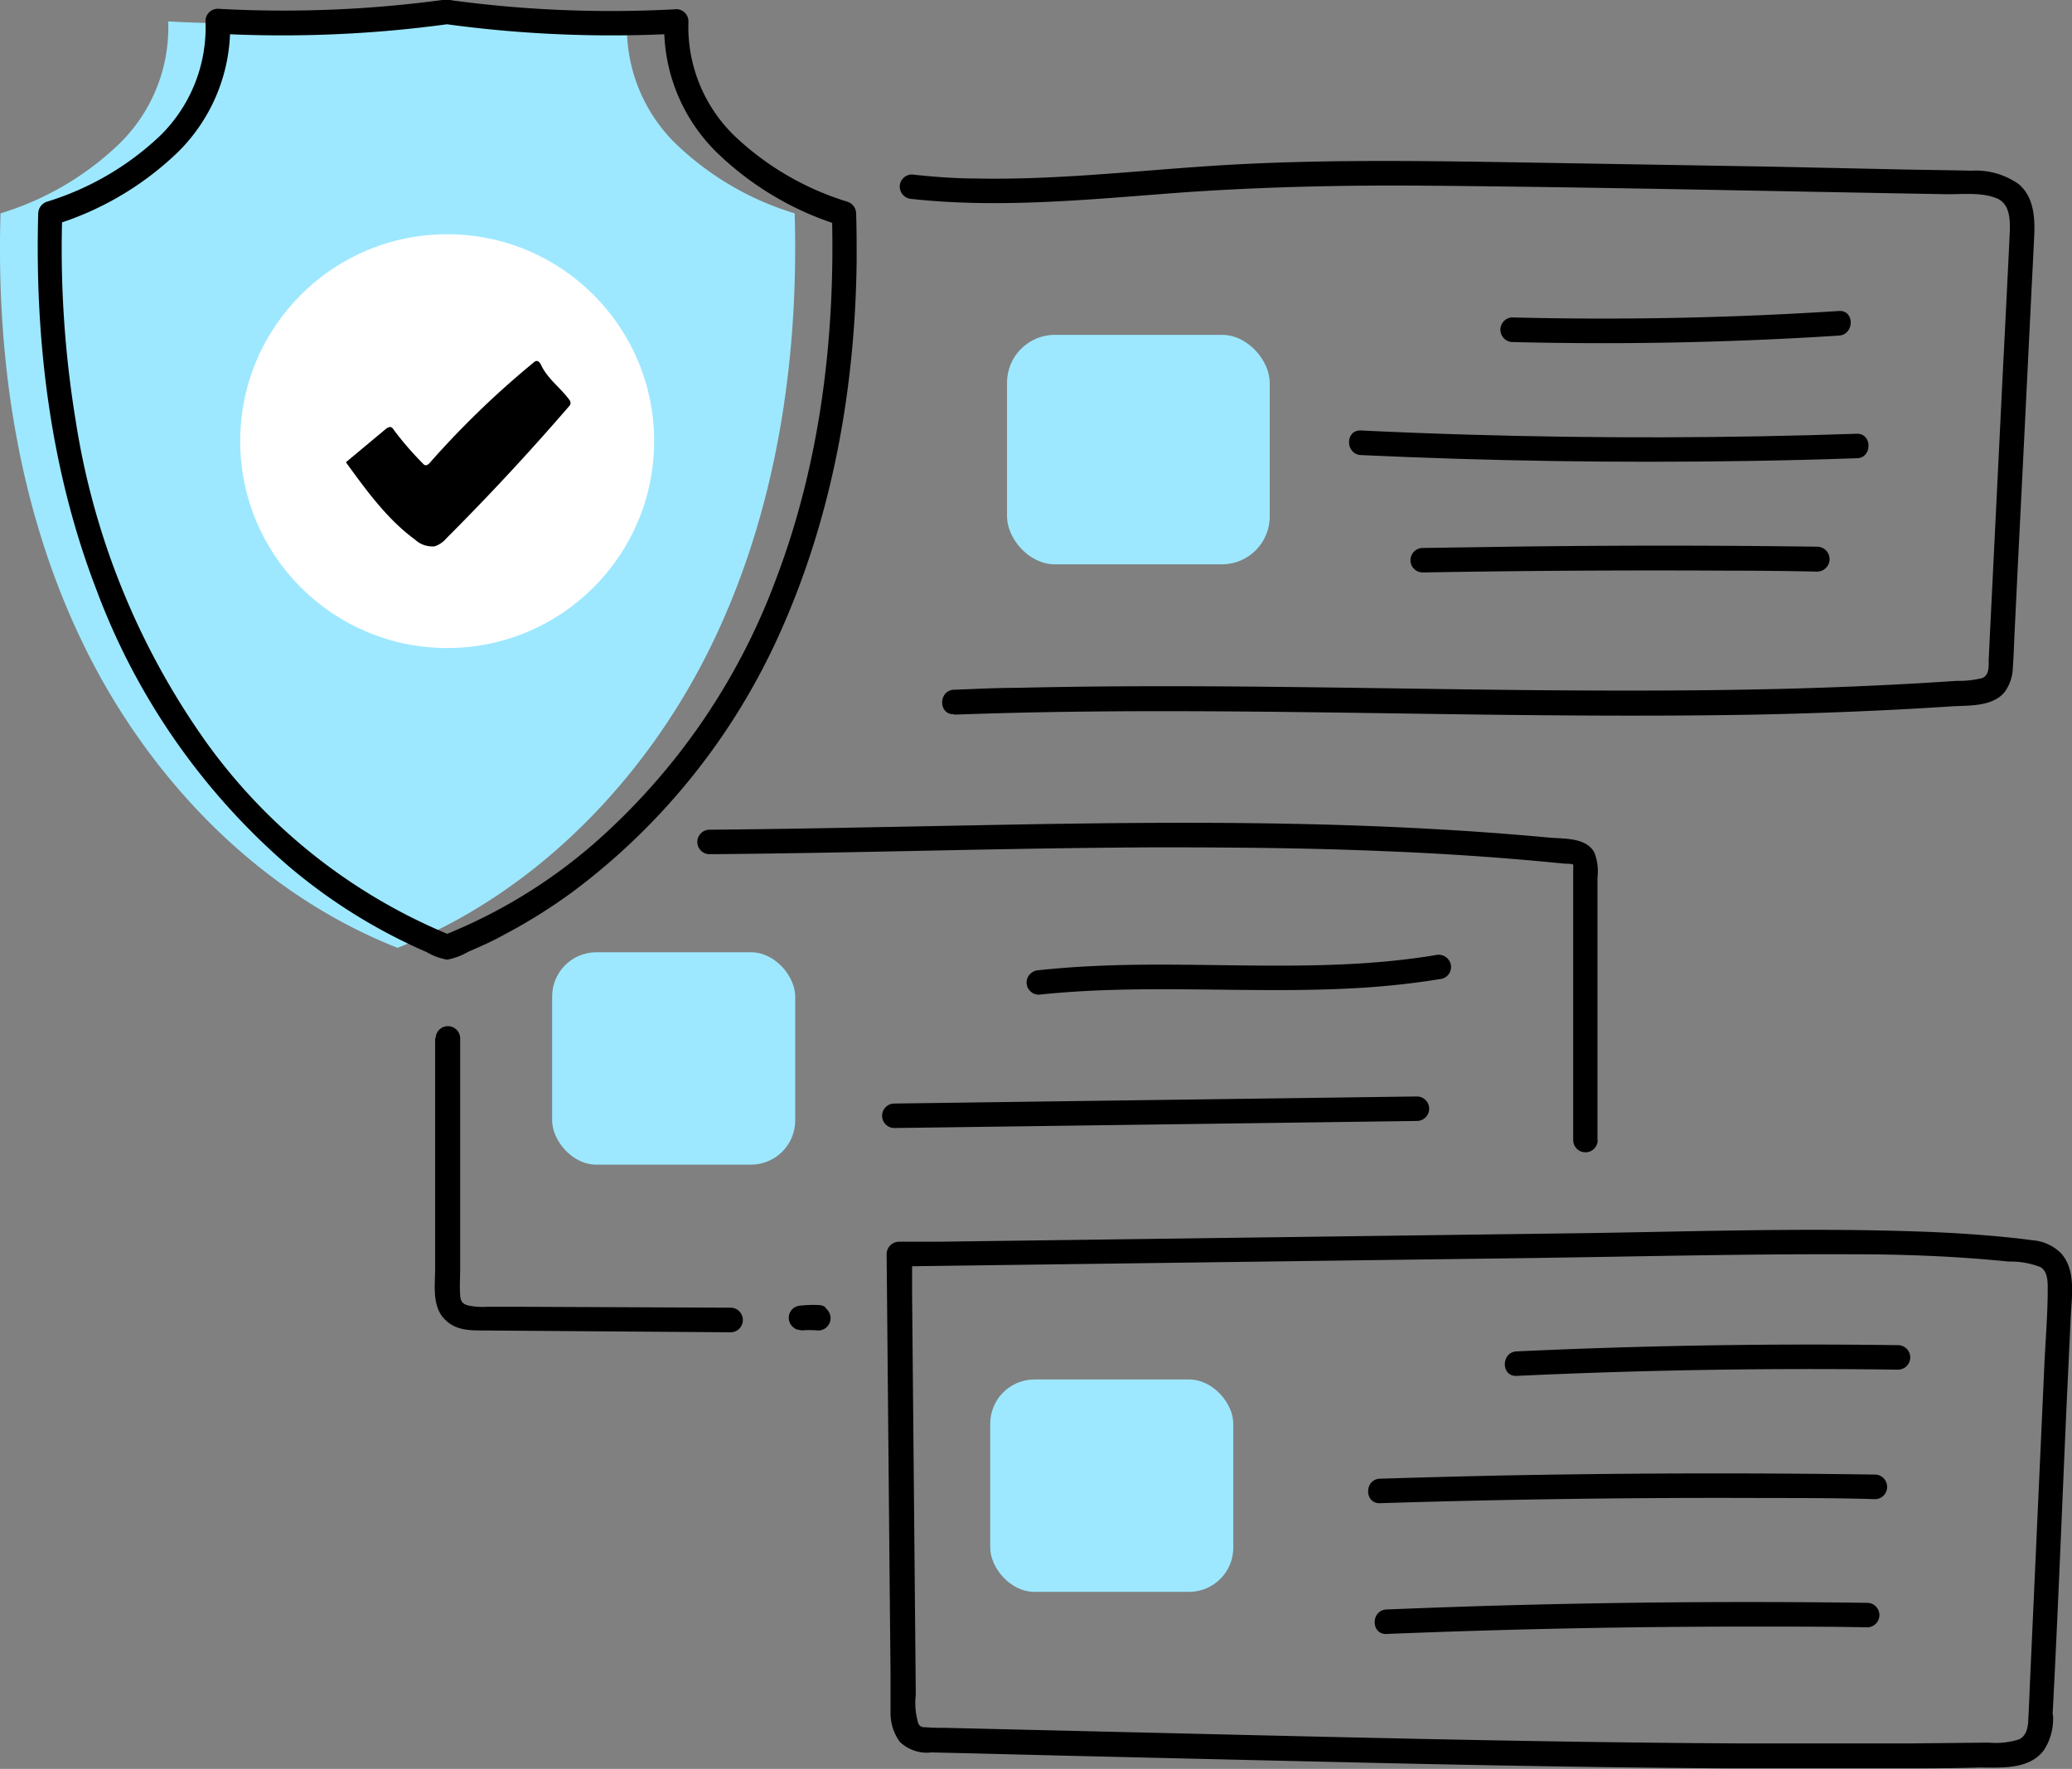 <svg xmlns="http://www.w3.org/2000/svg" viewBox="0 0 196.23 167.57"><rect x="0" y="0" width="196.23" height="167.57" fill="#808080" stroke="none"/><defs><style>.cls-1{fill:#9DE8FF;}.cls-2{fill:#fff;}</style></defs><g id="Layer_1" data-name="Layer 1"><path d="M142.25,73.91c16.79-.62,33.59-.21,50.38,0,8.44.1,16.88.15,25.32,0,4.12-.08,8.25-.22,12.36-.42q3.16-.15,6.32-.36c1.68-.11,3.93.07,5.12-1.37a4.13,4.13,0,0,0,.77-2.36c.08-1.08.11-2.15.16-3.23l.31-6.37.63-12.59.62-12.59c.1-2.1.22-4.2.31-6.3.06-1.66-.11-3.51-1.47-4.66a7,7,0,0,0-4.48-1.28c-2.1-.05-4.19-.07-6.29-.11L219.84,22l-25.5-.43c-8.36-.13-16.72-.23-25.07.2s-16.59,1.52-24.92,1.35c-2,0-4.07-.16-6.09-.38a1.16,1.16,0,0,0-1.16,1.16,1.19,1.19,0,0,0,1.16,1.16c8,.87,16.12.11,24.16-.51s16.36-.82,24.57-.75c16.46.14,32.92.53,49.38.81,1.46,0,3.26-.19,4.65.4s1.24,2.44,1.18,3.76q-.3,6.23-.62,12.45l-1.21,24.6c-.05,1-.09,1.93-.14,2.9,0,.61.06,1.47-.63,1.73a9.13,9.13,0,0,1-2.39.26l-3.16.2q-6.18.36-12.36.53c-8.15.22-16.3.22-24.45.15-16.32-.15-32.64-.61-49-.22-2,0-4,.11-6,.18-1.49.06-1.5,2.38,0,2.32Z" transform="translate(-51.89 -6.21)"/><path d="M195.05,38.61q15.49.39,31-.61c1.48-.1,1.49-2.42,0-2.33q-15.47,1-31,.61a1.17,1.17,0,0,0,0,2.33Z" transform="translate(-51.89 -6.21)"/><path d="M180.77,49.32q18.27.85,36.59.56,5.19-.08,10.37-.26c1.49,0,1.5-2.37,0-2.32q-18.28.63-36.59.09-5.19-.15-10.37-.4c-1.5-.07-1.49,2.25,0,2.33Z" transform="translate(-51.89 -6.21)"/><path d="M186.59,60.44q14.55-.25,29.12-.17,4.13,0,8.25.09A1.17,1.17,0,0,0,224,58q-14.55-.2-29.12,0l-8.25.12a1.16,1.16,0,0,0,0,2.32Z" transform="translate(-51.89 -6.21)"/><path d="M93.1,104.52l0,21.83c0,1.52-.3,3.46.78,4.7s2.52,1.19,3.87,1.2l11,.08,12.43.09a1.17,1.17,0,0,0,0-2.33L100.53,130l-2.46,0a6.65,6.65,0,0,1-1.89-.13c-.54-.17-.68-.43-.71-1-.06-.82,0-1.64,0-2.46l0-10.19,0-11.64a1.16,1.16,0,0,0-2.32,0Z" transform="translate(-51.89 -6.21)"/><path d="M203.18,114.22l0-22.13V89.34a4.91,4.91,0,0,0-.3-2.38c-.82-1.46-2.93-1.27-4.36-1.41q-5.5-.51-11-.81c-14.54-.81-29.12-.63-43.67-.34-8.25.15-16.5.34-24.76.41a1.16,1.16,0,0,0,0,2.32c14.2-.11,28.39-.6,42.59-.65,7.09,0,14.17.06,21.26.36,3.53.14,7.07.34,10.6.61,1.72.13,3.44.28,5.15.44l1.43.14c.22,0,.65,0,.83.11-.16-.13-.08-.12-.07,0a3.85,3.85,0,0,1,0,.48v1.59l0,24a1.16,1.16,0,0,0,2.32,0Z" transform="translate(-51.89 -6.21)"/><path d="M150.27,100.44c9.91-1.06,19.87-.07,29.8-.61a76.27,76.27,0,0,0,8.39-.9,1.16,1.16,0,0,0,.81-1.43,1.19,1.19,0,0,0-1.43-.81c-9.68,1.61-19.53.74-29.29.93-2.77.06-5.53.2-8.28.5a1.19,1.19,0,0,0-1.16,1.16,1.17,1.17,0,0,0,1.16,1.16Z" transform="translate(-51.89 -6.21)"/><path d="M136.59,113.07l38.49-.52,11-.15a1.16,1.16,0,0,0,0-2.32l-38.49.52-11,.15a1.16,1.16,0,0,0,0,2.32Z" transform="translate(-51.89 -6.21)"/><path d="M246.26,169.07c.54-10.15.92-20.31,1.38-30.46L248,131c.09-2,.53-4.48-.94-6.09a4.29,4.29,0,0,0-2.71-1.21c-1.21-.17-2.43-.29-3.64-.4-2.51-.22-5-.36-7.55-.44-10.19-.34-20.43,0-30.63.16l-30.87.41-30.87.41-3.77,0a1.18,1.18,0,0,0-1.16,1.17l.29,31.79.08,8c0,1.22,0,2.46,0,3.68a4.59,4.59,0,0,0,.88,2.74,3.7,3.7,0,0,0,3,1l3.91.09,8,.2q15.87.38,31.74.74c10.58.23,21.17.41,31.76.48q7.91,0,15.81,0c2.66,0,5.32,0,8-.08,2.08,0,4.74.23,6.14-1.66a5.41,5.41,0,0,0,.86-3c.09-1.49-2.23-1.49-2.33,0-.05.75-.13,1.64-.91,2a7.4,7.4,0,0,1-2.89.3l-7.69.08q-7.62,0-15.23,0c-10.1-.05-20.21-.21-30.31-.42s-20.3-.46-30.44-.7l-15.2-.36c-.56,0-1.12,0-1.67-.05-.37,0-.66,0-.82-.42a6.84,6.84,0,0,1-.22-2.67l-.07-7.55-.28-30.48,0-3.77L137,126.18l30.15-.4,30.15-.4c10-.14,20-.39,30-.35,5,0,9.9.19,14.82.69a7.8,7.8,0,0,1,3,.52c.7.4.7,1.36.7,2.07,0,2.42-.21,4.85-.32,7.27l-1.36,30c-.05,1.17-.09,2.33-.16,3.5C243.85,170.56,246.17,170.56,246.26,169.07Z" transform="translate(-51.89 -6.21)"/><path d="M195.52,136.55q18-.84,36.12-.59a1.16,1.16,0,0,0,0-2.32q-18.06-.25-36.12.59c-1.48.07-1.49,2.39,0,2.32Z" transform="translate(-51.89 -6.21)"/><path d="M182.58,148.61q18.25-.57,36.53-.49c3.48,0,7,0,10.44.11a1.17,1.17,0,0,0,0-2.33q-18.27-.27-36.54.11-5.22.12-10.43.28c-1.49.05-1.5,2.37,0,2.32Z" transform="translate(-51.89 -6.21)"/><path d="M183.2,161q17.67-.72,35.37-.7c3.38,0,6.76,0,10.15.07a1.16,1.16,0,0,0,0-2.32q-17.7-.24-35.38.27-5.07.15-10.14.36c-1.49.06-1.5,2.38,0,2.32Z" transform="translate(-51.89 -6.21)"/><rect class="cls-1" x="52.29" y="90.21" width="23.02" height="20.12" rx="4.19"/><rect class="cls-1" x="93.78" y="130.68" width="23.02" height="20.12" rx="4.19"/><rect class="cls-1" x="95.37" y="31.72" width="24.88" height="21.74" rx="4.53"/><path d="M127.72,132.25a9.3,9.3,0,0,1,1.67,0,1,1,0,0,0,.45-.1.9.9,0,0,0,.37-.25,1.19,1.19,0,0,0,.34-.82,1.15,1.15,0,0,0-.34-.82L130,130a1.18,1.18,0,0,0-.58-.16,10.33,10.33,0,0,0-1.67.05,1,1,0,0,0-.45.1.91.91,0,0,0-.37.24,1.16,1.16,0,0,0,0,1.64l.23.19a1.2,1.2,0,0,0,.59.15Z" transform="translate(-51.89 -6.21)"/><path class="cls-1" d="M89.54,7.35a112,112,0,0,0,21.73.89,15.41,15.41,0,0,0,4.56,11.53,27.84,27.84,0,0,0,11.32,6.65c.41,14-1.75,28.31-7.89,40.92S102.66,90.83,89.54,96C76.42,90.83,66,80,59.83,67.34s-8.31-26.9-7.89-40.92a27.87,27.87,0,0,0,11.31-6.65A15.38,15.38,0,0,0,67.82,8.24,111.91,111.91,0,0,0,89.54,7.35Z" transform="translate(-51.89 -6.21)"/><path d="M93.93,8.47a115.92,115.92,0,0,0,22,.93L114.8,8.24a16.62,16.62,0,0,0,4.91,12.35,29.16,29.16,0,0,0,11.82,7l-.85-1.12C131,38.16,129.58,50,125.41,61a61.94,61.94,0,0,1-17.24,25.1,49.82,49.82,0,0,1-14.24,8.7h.62A53.48,53.48,0,0,1,71.42,76.52,71.33,71.33,0,0,1,59.08,46.2a100.7,100.7,0,0,1-1.29-19.78l-.85,1.12a29.13,29.13,0,0,0,11.83-6.95A16.62,16.62,0,0,0,73.68,8.24L72.51,9.4a116,116,0,0,0,22-.93A1.17,1.17,0,0,0,95.36,7a1.19,1.19,0,0,0-1.43-.81,112.78,112.78,0,0,1-21.42.85,1.17,1.17,0,0,0-1.16,1.16A14.36,14.36,0,0,1,67,19.12a27.11,27.11,0,0,1-10.64,6.19,1.2,1.2,0,0,0-.85,1.11c-.34,12.09,1.16,24.4,5.54,35.73A64.07,64.07,0,0,0,79.17,88.22a52.46,52.46,0,0,0,13.14,8.19,5.7,5.7,0,0,0,1.93.71,6.16,6.16,0,0,0,2-.75c1.16-.5,2.3-1,3.42-1.63a51.51,51.51,0,0,0,6.58-4.13,62.36,62.36,0,0,0,19.47-24.34c5-11.08,7.18-23.27,7.31-35.4,0-1.48,0-3-.05-4.45a1.19,1.19,0,0,0-.85-1.11,27,27,0,0,1-10.63-6.19,14.38,14.38,0,0,1-4.4-10.88A1.16,1.16,0,0,0,116,7.08a112.71,112.71,0,0,1-21.41-.85A1.2,1.2,0,0,0,93.12,7,1.17,1.17,0,0,0,93.93,8.47Z" transform="translate(-51.89 -6.21)"/><circle class="cls-2" cx="42.35" cy="41.79" r="19.6"/><path d="M105.92,44.44a.49.49,0,0,0-.13-.38c-.82-1.11-2-1.94-2.62-3.2-.1-.22-.26-.49-.5-.45a.49.49,0,0,0-.24.14A85,85,0,0,0,92.64,50c-.13.16-.31.33-.51.27a.49.49,0,0,1-.18-.14,29.51,29.51,0,0,1-2.79-3.23.46.46,0,0,0-.29-.24c-.15,0-.29.07-.42.17L84.65,50c1.93,2.66,3.9,5.39,6.56,7.34a2.38,2.38,0,0,0,1.87.62,2.55,2.55,0,0,0,1.09-.76q6-6,11.61-12.5A.49.49,0,0,0,105.92,44.44Z" transform="translate(-51.89 -6.21)"/></g></svg>